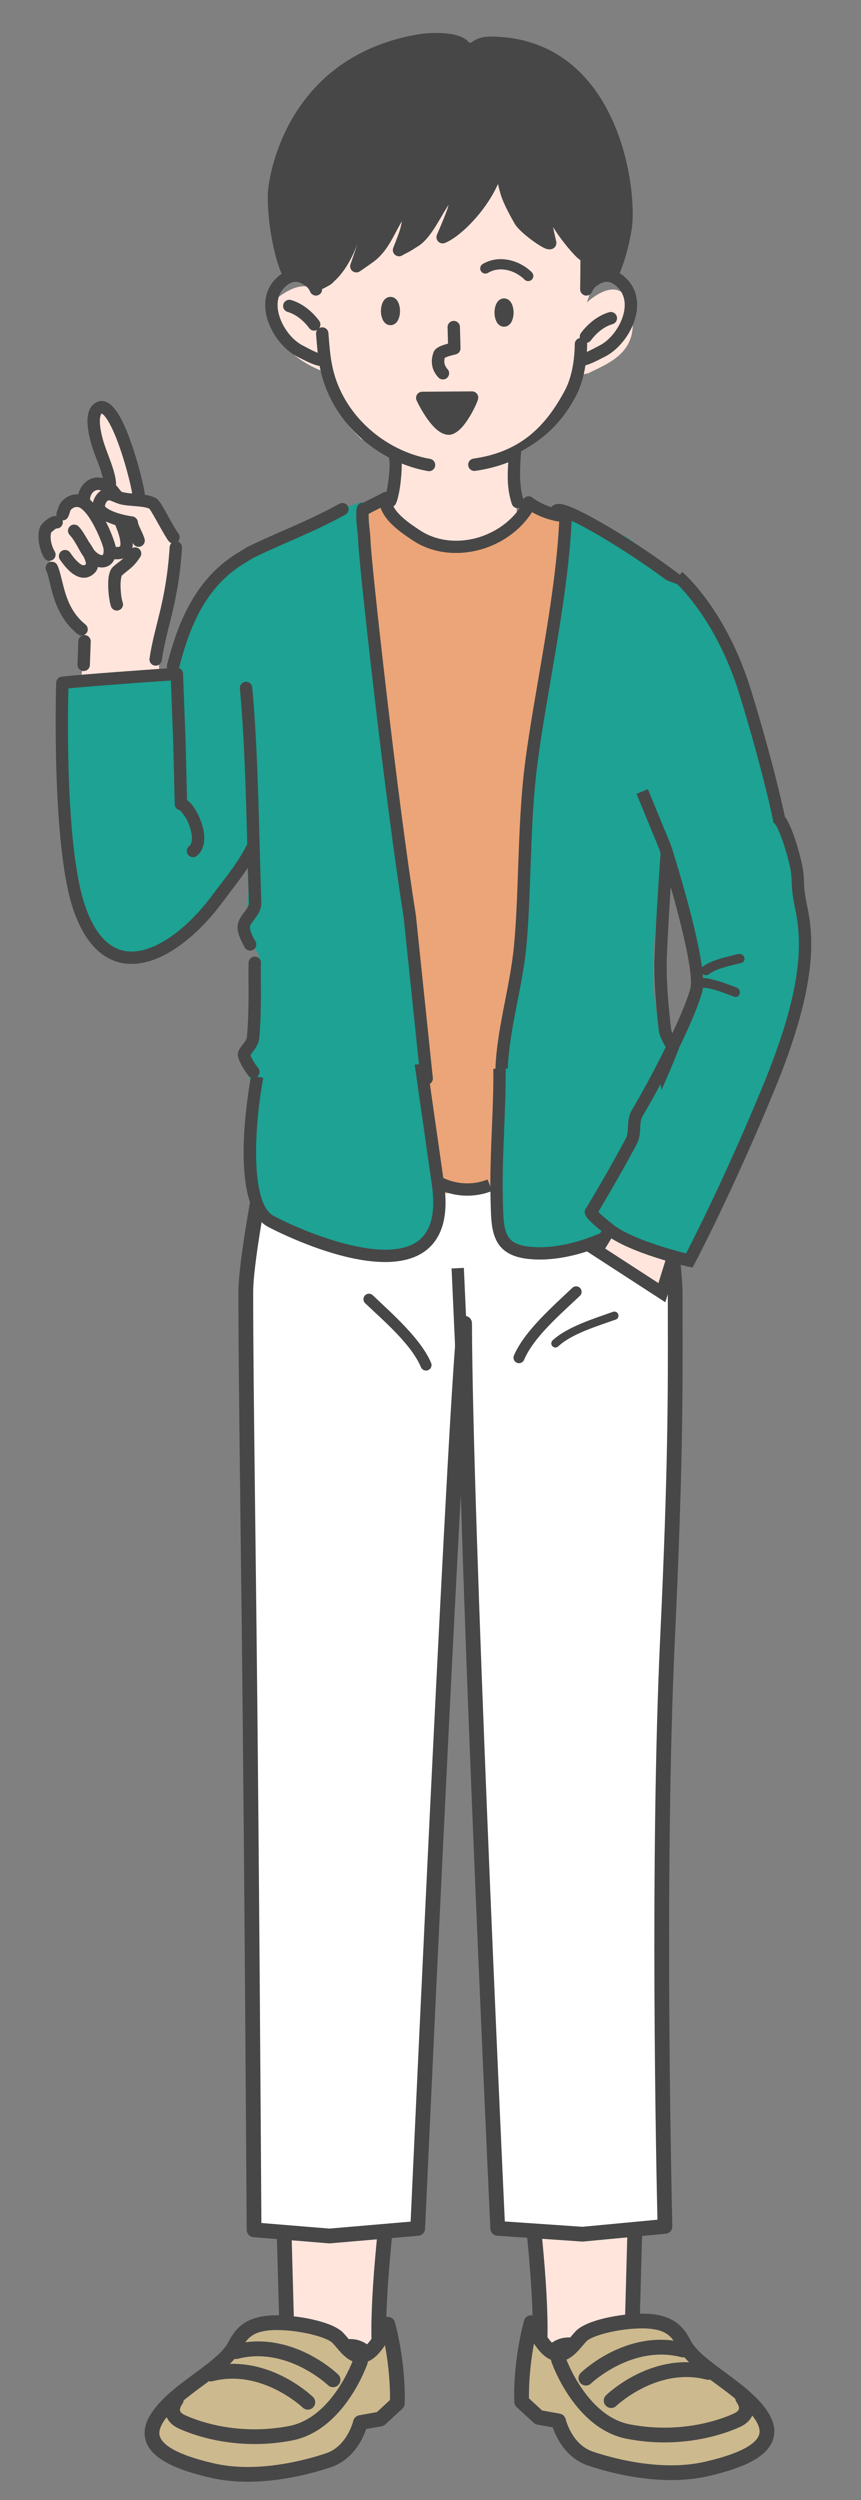 <?xml version="1.0" encoding="utf-8"?>
<!-- Generator: Adobe Illustrator 16.0.0, SVG Export Plug-In . SVG Version: 6.00 Build 0)  -->
<!DOCTYPE svg PUBLIC "-//W3C//DTD SVG 1.1//EN" "http://www.w3.org/Graphics/SVG/1.1/DTD/svg11.dtd">
<svg version="1.1" id="圖層_1" xmlns="http://www.w3.org/2000/svg" xmlns:xlink="http://www.w3.org/1999/xlink" x="0px" y="0px"
	 width="175px" height="508px" viewBox="0 -98 175 508" enable-background="new 0 -98 175 508" xml:space="preserve">
<rect x="0" y="-98" width="175" height="508" fill="#808080" stroke="none"/>
<g>
	<path fill-rule="evenodd" clip-rule="evenodd" fill="#FFE5DC" d="M107.367,345.226c0,0,3.465,26.097,2.105,36.019l-0.444,6.174
		c0,0,2.292-16.836,14.382-4.359c0,0,11.252,13.25,17.725,13.339l8.375-0.638l-14.291-16.289l-6.779-2.594l0.903-33.229
		L107.367,345.226L107.367,345.226z"/>
	<path fill="#474747" d="M141.182,397.898l-0.067-0.001c-6.953-0.096-17.65-12.459-18.848-13.868
		c-3.256-3.354-5.426-4.074-6.662-4.074c-3.936,0-5.079,7.589-5.09,7.665l-2.982-0.31l0.444-6.174
		c1.326-9.704-2.062-35.455-2.097-35.714l-0.209-1.579l25.217-1.81l-0.92,33.821l6.134,2.347l16.516,18.825L141.182,397.898z
		 M115.604,376.955c2.678,0,5.584,1.655,8.883,5.06c3.062,3.598,11.846,12.738,16.606,12.882l5.309-0.404l-12.066-13.753
		l-7.425-2.841l0.887-32.636l-18.741,1.346c0.667,5.34,2.684,22.627,2.141,32.244C112.315,377.729,113.757,376.955,115.604,376.955z
		"/>
</g>
<g>
	<g>
		<path fill="#CCB98E" d="M139.047,378.29c-1.229-2.353-2.697-4.33-7.295-4.632c-4.414-0.289-11.754,1.113-13.629,3.039
			c-2.111,2.171-5.199,8.199-10.174-2.75c-2.303,8.829-1.919,16.064-1.919,16.064l3.454,3.185l4.032,0.724
			c0,0,1.343,5.934,6.526,7.67c4.266,1.43,14.396,4.197,23.572,2.092c9.178-2.107,14.925-5.304,11.033-11.006
			C150.756,386.973,141.542,383.065,139.047,378.29z"/>
		<path fill="#474747" d="M136.423,405.945c-0.001,0-0.001,0-0.002,0c-7.053-0.001-13.587-1.838-16.854-2.934
			c-4.606-1.543-6.557-5.827-7.224-7.778l-3.123-0.561c-0.281-0.051-0.542-0.181-0.752-0.374l-3.454-3.185
			c-0.288-0.265-0.461-0.632-0.481-1.023c-0.016-0.305-0.369-7.57,1.966-16.522c0.16-0.614,0.69-1.062,1.323-1.115
			c0.623-0.06,1.23,0.295,1.493,0.874c2.314,5.092,3.809,5.487,4.212,5.487c0.814,0,1.86-1.24,2.624-2.146
			c0.315-0.375,0.615-0.728,0.897-1.018c2.243-2.304,9.267-3.531,13.475-3.531c0.463,0,0.908,0.014,1.327,0.041
			c5.436,0.357,7.252,2.992,8.527,5.435c1.098,2.102,3.926,4.186,6.919,6.393c3.205,2.362,6.519,4.805,8.592,7.842
			c1.493,2.188,1.873,4.26,1.13,6.158c-1.219,3.114-5.371,5.389-13.066,7.155C141.634,405.675,139.101,405.945,136.423,405.945z
			 M110.18,391.797l3.602,0.646c0.594,0.106,1.065,0.558,1.198,1.146c0.011,0.047,1.243,5.14,5.54,6.579
			c3.095,1.037,9.274,2.776,15.901,2.777h0.001c2.454,0,4.761-0.244,6.857-0.726c8.047-1.848,10.394-3.916,10.945-5.325
			c0.134-0.343,0.542-1.385-0.815-3.373c-1.785-2.616-4.89-4.904-7.893-7.118c-3.281-2.418-6.38-4.702-7.799-7.419
			c-1.087-2.08-2.158-3.573-6.064-3.829c-0.357-0.023-0.736-0.035-1.131-0.035c-4.724,0-10.175,1.442-11.324,2.624
			c-0.238,0.243-0.488,0.543-0.755,0.859c-1.143,1.354-2.709,3.211-4.917,3.211c-1.77,0-3.395-1.161-4.993-3.606
			c-0.999,5.327-1.044,9.609-1.021,11.13L110.18,391.797z"/>
	</g>
	<path fill="#474747" d="M135.03,398.288c-2.355,0-4.902-0.208-7.593-0.726c-10.519-2.021-15.146-15.044-15.338-15.598
		c-0.271-0.782,0.143-1.636,0.925-1.907c0.783-0.273,1.637,0.142,1.909,0.923c0.041,0.12,4.262,11.943,13.07,13.637
		c10.729,2.059,18.912-1.166,21.165-2.204c0.41-0.188,0.918-0.497,1.013-0.894c0.117-0.494-0.321-1.19-0.406-1.298
		c-0.516-0.648-0.408-1.592,0.24-2.107c0.647-0.516,1.593-0.409,2.107,0.24c0.149,0.188,1.445,1.89,0.977,3.859
		c-0.206,0.866-0.837,2.076-2.675,2.924C148.535,396.008,142.831,398.288,135.03,398.288z"/>
	<path fill="#474747" d="M119.083,386.735c-0.394,0-0.786-0.153-1.08-0.459c-0.574-0.596-0.559-1.543,0.036-2.118
		c0.386-0.372,9.569-9.088,21.136-6.105c0.802,0.207,1.284,1.024,1.077,1.827c-0.206,0.802-1.021,1.29-1.827,1.077
		c-9.913-2.559-18.219,5.28-18.302,5.359C119.832,386.596,119.457,386.735,119.083,386.735z"/>
	<path fill="#474747" d="M124.214,391.294c-0.394,0-0.786-0.153-1.08-0.459c-0.574-0.596-0.559-1.543,0.036-2.118
		c0.386-0.373,9.562-9.094,21.135-6.104c0.802,0.207,1.284,1.024,1.077,1.827c-0.206,0.801-1.022,1.289-1.827,1.077
		c-9.915-2.559-18.218,5.278-18.301,5.358C124.963,391.154,124.588,391.294,124.214,391.294z"/>
</g>
<g>
	<path fill-rule="evenodd" clip-rule="evenodd" fill="#FFE5DC" d="M79.411,345.561c0,0-3.466,26.096-2.105,36.018l0.444,6.174
		c0,0-2.292-16.836-14.382-4.358c0,0-11.251,13.249-17.724,13.339l-8.375-0.639l14.291-16.288l6.779-2.595l-0.904-33.229
		L79.411,345.561L79.411,345.561z"/>
	<path fill="#474747" d="M45.596,398.233l-11.435-0.872l16.516-18.824l6.134-2.348l-0.92-33.822l25.217,1.812l-0.21,1.579
		c-0.034,0.259-3.423,26.009-2.106,35.616l0.454,6.271l-2.982,0.312c-0.011-0.076-1.173-7.667-5.09-7.667
		c-1.236,0-3.407,0.72-6.729,4.148c-1.13,1.336-11.827,13.698-18.78,13.795L45.596,398.233z M40.375,394.826l5.308,0.405
		c4.766-0.145,13.546-9.283,16.54-12.809c3.366-3.479,6.271-5.134,8.95-5.134c1.846,0,3.286,0.772,4.404,1.894
		c-0.551-9.536,1.476-26.888,2.145-32.239l-18.742-1.346l0.888,32.635l-7.425,2.842L40.375,394.826z"/>
</g>
<g>
	<g>
		<path fill="#FFFFFF" d="M53.925,137.866h80.301c0,0,3.002,20.995,3.002,26.991c0,15.588,0.283,31.135-1.543,69.859
			c-2.332,49.503-0.529,119.678-0.529,119.678l-16.755,1.584l-17.235-1.182c0,0-6.6-140.639-6.74-183.92
			c-1.678,11.438-9.529,183.93-9.529,183.93l-17.943,1.537l-15.317-1.255c0,0-0.438-73.89-1.01-123.126
			c-0.453-38.954-0.667-53.791-0.667-67.424C49.959,157.599,53.925,137.866,53.925,137.866z"/>
		<path fill="#474747" d="M66.954,357.844c-0.041,0-0.082-0.002-0.123-0.005l-15.317-1.255c-0.775-0.063-1.373-0.709-1.377-1.486
			c-0.004-0.738-0.444-74.448-1.01-123.117l-0.233-19.813c-0.298-25.121-0.434-36.587-0.434-47.629
			c0-7.009,3.832-26.157,3.995-26.968c0.141-0.701,0.756-1.205,1.471-1.205h80.301c0.746,0,1.379,0.549,1.485,1.288
			c0.123,0.862,3.017,21.17,3.017,27.204c0,1.808,0.004,3.615,0.008,5.458c0.029,14.157,0.063,30.204-1.553,64.472
			c-2.303,48.881-0.546,118.867-0.528,119.569c0.021,0.788-0.573,1.457-1.357,1.531l-16.755,1.584
			c-0.082,0.009-0.162,0.011-0.244,0.003l-17.235-1.182c-0.76-0.052-1.36-0.665-1.396-1.426c-0.054-1.129-4.272-91.346-6.01-149.072
			c-2.89,53.162-7.205,147.799-7.263,149.08c-0.034,0.752-0.621,1.362-1.371,1.426l-17.943,1.537
			C67.039,357.842,66.996,357.844,66.954,357.844z M53.128,353.706l13.823,1.133l16.508-1.414
			c0.784-17.169,7.873-171.784,9.483-182.766c0.114-0.776,0.797-1.346,1.591-1.278c0.783,0.056,1.391,0.706,1.394,1.491
			c0.132,40.504,6.003,168.019,6.677,182.52l15.779,1.082l15.241-1.44c-0.235-10.159-1.563-73.235,0.564-118.387
			c1.612-34.194,1.578-50.202,1.549-64.325c-0.004-1.845-0.008-3.654-0.008-5.464c0-4.974-2.159-20.845-2.806-25.491H55.159
			c-0.851,4.372-3.699,19.435-3.699,25.173c0,11.024,0.136,22.484,0.433,47.594l0.233,19.813
			C52.649,276.948,53.064,343.352,53.128,353.706z"/>
	</g>
	<path fill="#EBA578" d="M80.026,142.665c0,0,0,0.75,1.875,1.313s5.625,0.938,13.125,0.188c15-1.5,19,0,19,0l6-45l-53,2"/>
	<g>
		<path fill-rule="evenodd" clip-rule="evenodd" fill="#FFE5DC" d="M66.095-22.372c0,0-13.187-4.242-10.127-14.73
			c0,0,4.177-3.822,7.354-2.421l8.898-18.488l32.57-14.823l12.906,15.415l3.232,16.027l-1.65,4.861c0,0,7.274-6.928,9.042,1.644
			s-4.683,10.654-8.745,12.735l-1.989,0.43c0,0-4.189,12.354-12.668,14.413l0.1,13.374l2.871,1.022c0,0-2.344,7.033-10.811,8.427
			c-8.467,1.393-15.579-2.192-17.967-8.529l1.48-11.998l-7.212-3.81C69.139-12.876,67.011-16.857,66.095-22.372L66.095-22.372z"/>
		<polygon fill-rule="evenodd" clip-rule="evenodd" fill="#FFE5DC" points="16.35,40.586 32.511,40.19 31.964,32.098 36.037,12.809 
			33.062,5.524 29.076,3.528 26.941,-6.559 22.256,-13.812 20.114,-15.694 18.592,-10.585 20.771,-5.081 22.381,0.37 19.258,-0.233 
			17.56,2.528 15.006,4.354 13.254,6.021 10.997,8.653 9.028,10.994 10.262,16.445 12.713,23.714 15.408,29.444 17.543,32.476 
			16.35,40.586 		"/>
		<path fill-rule="evenodd" clip-rule="evenodd" fill="#EBA578" d="M74.059,5.159l4.86-1.831c0,0,2.789,10.631,15.588,9.063
			c0,0,10.826-3.718,12.635-8.045l6.589,3.16l0.895,6.74l-9.18,107.126l-21.089,0.014l-2.123-44.599l-4.208-33.683l-2.993-20.418
			L74.059,5.159L74.059,5.159z"/>
		<path fill-rule="evenodd" clip-rule="evenodd" fill="#1DA293" d="M138.526,24.165c0.35-1.049,0.703-2.466,1.224-3.948
			l-12.11-8.905l-11.95-6.21l-8.316,51.683l-1.906,33.425l-3.175,30.109c0,0,33.936-0.267,33.964-0.267
			c0.905-0.007-2.559-11.172-2.58-11.27c-2.804-12.786,1.642-28.381,1.899-41.403C135.841,53.938,134.226,37.068,138.526,24.165z"/>
		<path fill-rule="evenodd" clip-rule="evenodd" fill="#1DA293" d="M82.402,86.676l-5.646-50.998l-1.174-11.187L73.326,4.021
			L61.55,8.321l-17.541,9.354c0,0-5.092,5.586-6.936,13.628l-2.06,7.048l-22.234,2.48c-3.127,1.077,3.097,51.014,7.742,53.432
			c5.101,2.654,9.588,2.782,15.173-0.541c7.628-4.538,10.527-12.024,14.144-17.594c0,0,2.032,10.466-1.206,14.183l3.991,5.651
			l-1.582,18.245l-2.023,2.569l1.849,4.891l36.42-0.074L82.402,86.676L82.402,86.676z"/>
		<path fill-rule="evenodd" clip-rule="evenodd" fill="#1D3B54" d="M79.364-36.417c0.376,0,0.681,0.725,0.681,1.616
			c0,0.893-0.305,1.618-0.681,1.618s-0.682-0.726-0.682-1.618C78.683-35.692,78.988-36.417,79.364-36.417L79.364-36.417z"/>
		<path fill-rule="evenodd" clip-rule="evenodd" fill="#1D3B54" d="M102.449-36.105c0.376,0,0.682,0.725,0.682,1.617
			c0,0.892-0.306,1.616-0.682,1.616c-0.377,0-0.682-0.725-0.682-1.616C101.768-35.381,102.072-36.105,102.449-36.105L102.449-36.105
			z"/>
		<path fill="#474747" d="M68.989,4.362c-7.051,3.859-11.901,5.454-18.794,8.824l-0.111,0.062c0,0-0.2,0.125-2.021,1.253
			c-9.12,5.651-12.272,15.584-14.106,22.547c-0.069,0.261-0.051,0.521,0.036,0.757c-4.786,0.331-17.423,1.223-21.46,1.687
			c-0.621,0.07-1.095,0.584-1.114,1.208c0,0-1.051,33.049,3.519,46.239c1.999,5.771,4.843,8.874,7.963,10.173
			c2.99,1.247,6.302,0.875,9.586-0.606c4.583-2.069,9.128-6.335,12.521-10.904c1.804-2.426,3.722-4.778,5.37-7.284
			c0.069,2.485,0.137,4.885,0.215,7.156c0.016,0.477-0.219,0.859-0.472,1.232c-0.262,0.385-0.563,0.751-0.832,1.125
			c-0.64,0.886-1.084,1.818-0.997,2.911c0.124,1.562,1.475,3.815,1.475,3.815c0.364,0.59,1.141,0.774,1.73,0.409
			c0.592-0.364,0.775-1.141,0.412-1.729c0,0-1.02-1.584-1.107-2.695c-0.033-0.41,0.187-0.741,0.413-1.075
			c0.257-0.377,0.559-0.741,0.832-1.123c0.628-0.874,1.1-1.821,1.06-2.956c-0.449-13.162-0.609-30.682-1.844-43.711
			c-0.063-0.691-0.68-1.199-1.371-1.134c-0.69,0.065-1.198,0.68-1.134,1.371c0.886,9.338,1.214,20.991,1.496,31.68
			c-0.065,0.076-0.124,0.162-0.171,0.257c-1.866,3.702-4.604,6.896-7.094,10.25c-3.137,4.223-7.303,8.199-11.539,10.111
			c-2.598,1.174-5.215,1.564-7.582,0.577c-2.625-1.093-4.869-3.818-6.551-8.673c-3.99-11.518-3.557-38.481-3.413-44.238
			c5.062-0.504,16.901-1.331,20.83-1.601l0.455,12.021l0.327,13.125c0.008,0.335,0.149,0.653,0.392,0.883
			c0.188,0.176,0.419,0.289,0.668,0.329c0.153,0.171,0.983,1.113,1.411,1.968c0.502,1.002,0.912,2.192,1,3.293
			c0.064,0.814-0.011,1.588-0.566,2.053c-0.532,0.447-0.604,1.24-0.158,1.773s1.242,0.604,1.773,0.158
			c0.951-0.799,1.419-1.958,1.478-3.293c0.071-1.633-0.497-3.555-1.278-5.113c-0.635-1.268-1.416-2.291-2.058-2.796
			c-0.056-0.042-0.111-0.084-0.166-0.121c0,0.001-0.306-12.33-0.306-12.33c-0.001-0.004-0.001-0.011-0.001-0.017l-0.505-13.324
			c-0.012-0.341-0.163-0.658-0.416-0.886c-0.122-0.11-0.262-0.194-0.411-0.249c0.005-0.021,0.011-0.041,0.017-0.062
			c1.707-6.476,4.518-15.792,13-21.05l1.97-1.219c6.898-3.37,11.766-4.98,18.839-8.852c0.609-0.334,0.832-1.1,0.5-1.708
			C70.363,4.252,69.599,4.028,68.989,4.362z"/>
		<path fill="#474747" d="M51.843,96.383c-0.694-0.029-1.28,0.508-1.312,1.203c-0.124,2.882,0.209,8.41-0.328,15.031
			c-0.042,0.509-0.328,0.922-0.598,1.286c-0.271,0.371-0.555,0.7-0.758,0.993c-0.48,0.688-0.605,1.334-0.459,1.869
			c0.33,1.205,1.308,2.813,2.116,3.827c0.435,0.54,1.226,0.628,1.768,0.195c0.544-0.434,0.632-1.227,0.197-1.769
			c-0.562-0.704-1.254-1.767-1.569-2.648c0.116-0.158,0.323-0.439,0.484-0.646c0.61-0.78,1.231-1.743,1.327-2.902
			c0.538-6.664,0.209-12.227,0.333-15.128C53.076,97.001,52.538,96.412,51.843,96.383z"/>
		<path fill="#474747" d="M120.104-28.836c1.115-1.504,2.67-2.806,4.399-3.301c0.667-0.191,1.053-0.889,0.861-1.558
			c-0.191-0.666-0.889-1.053-1.556-0.861c-2.233,0.642-4.283,2.275-5.727,4.221c-0.413,0.557-0.297,1.346,0.261,1.76
			C118.902-28.161,119.689-28.279,120.104-28.836z"/>
		<path fill="#474747" d="M10.698,15.769c0.594-0.363,0.779-1.138,0.417-1.73c-0.615-1.009-1.074-2.791-0.686-3.889l0.969-0.768
			c0.494,0.045,0.99-0.205,1.232-0.672c0.16-0.31,0.179-0.655,0.082-0.963c0.48,0.002,0.941-0.271,1.154-0.736
			c0.114-0.255,0.215-0.558,0.317-0.864c0.07-0.21,0.111-0.438,0.244-0.576c0.609-0.629,1.4-0.738,2.036-0.268
			c1.248,0.924,2.336,2.82,3.16,4.547s1.378,3.298,1.414,3.644c0.042,0.378,0.034,0.695-0.028,0.955
			c-0.034,0.146-0.063,0.27-0.159,0.321c-0.162,0.088-0.366,0.002-0.582-0.093c-0.419-0.182-0.84-0.534-1.212-1.014
			c-0.437-0.801-0.869-1.387-0.869-1.387c-0.028-0.038-0.058-0.073-0.089-0.107c-0.663-1.136-1.352-2.417-2.126-3.199
			c-0.486-0.497-1.283-0.503-1.779-0.014c-0.494,0.484-0.499,1.282-0.013,1.777c1.048,1.064,1.895,3.129,2.771,4.32
			c0.009,0.009,0.017,0.022,0.025,0.031c0.123,0.242,0.238,0.499,0.33,0.761c0.075,0.213,0.134,0.428,0.148,0.631
			c0.004,0.055-0.005,0.147-0.008,0.181c-0.531,0.474-1.077,0.001-1.55-0.412c-0.884-0.773-1.542-1.835-1.675-2.008
			c-0.427-0.548-1.216-0.649-1.767-0.226c-0.549,0.424-0.65,1.215-0.226,1.765c0.195,0.255,1.357,2.032,2.766,2.937
			c1.324,0.854,2.816,1.058,4.199-0.244c0.369-0.347,0.602-0.778,0.709-1.264c0.789,0.195,1.528,0.106,2.133-0.218
			c0.488-0.261,0.932-0.698,1.219-1.351c0.342,0.014,0.739,0.025,1.123-0.027c0.237-0.031,0.469-0.083,0.692-0.16
			c-0.762,0.736-1.437,1.089-2.191,1.825c-0.39,0.381-0.739,1.227-0.843,2.332c-0.174,1.874,0.153,4.623,0.535,5.644
			c0.244,0.649,0.967,0.979,1.619,0.737c0.651-0.243,0.981-0.97,0.738-1.62c-0.263-0.701-0.455-2.425-0.424-3.851
			c0.015-0.576,0.173-1.369,0.202-1.508c1.26-1.207,2.294-1.525,3.804-3.839c0.379-0.582,0.215-1.36-0.366-1.739
			c-0.388-0.252-0.861-0.265-1.248-0.074c0.039-0.182,0.067-0.379,0.081-0.594c0.011-0.155,0.014-0.32,0.007-0.5
			c0.209,0.615,0.859,0.976,1.5,0.813c0.673-0.17,1.081-0.854,0.91-1.527c-0.145-0.568-0.493-1.306-0.833-2.038
			c-0.24-0.517-0.49-1.025-0.533-1.432c-0.039-0.384-0.248-0.71-0.545-0.912c-0.17-0.127-0.374-0.213-0.6-0.24
			c-1.51-0.187-4.364-0.877-5.503-1.968c-0.048-0.045-0.039-0.116-0.037-0.181c0.003-0.133,0.039-0.271,0.093-0.404
			c0.128-0.314,0.348-0.637,0.656-0.705c0.215-0.045,0.48,0.108,0.759,0.214c0.58,0.217,1.15,0.478,1.558,0.577
			c1.023,0.254,2.24,0.316,3.437,0.422c0.893,0.079,1.779,0.174,2.513,0.484c0.84,1.13,2.93,5.29,3.905,6.568
			c0.152,0.201,0.355,0.343,0.576,0.424c-0.204,0.206-0.337,0.486-0.358,0.799c-0.729,11.272-3.102,15.853-4.09,22.667
			c-0.1,0.688,0.378,1.326,1.065,1.427c0.688,0.097,1.327-0.379,1.426-1.066c0.994-6.874,3.375-11.495,4.11-22.864
			c0.037-0.573-0.316-1.081-0.831-1.267c0.433-0.438,0.487-1.141,0.104-1.646c-0.872-1.143-2.64-4.62-3.584-6.095
			c-0.427-0.669-0.85-1.033-1.039-1.126c-0.651-0.319-1.402-0.516-2.195-0.645c-0.074-0.6-0.236-1.523-0.495-2.646
			c-0.832-3.607-2.568-9.534-4.468-13.017c-0.827-1.52-1.741-2.596-2.58-3.051c-0.913-0.49-1.813-0.475-2.681,0.142
			c-0.787,0.558-1.264,1.516-1.401,2.722c-0.235,2.044,0.507,4.911,1.013,6.435c0.603,1.831,1.636,4.009,2.066,6.023
			c-1.696-0.403-2.975,0.214-3.846,1.143c-0.604,0.642-0.989,1.453-1.172,2.176c-1.135-0.092-2.293,0.346-3.267,1.351
			c-0.271,0.279-0.487,0.651-0.653,1.063c-0.146,0.365-0.248,0.771-0.39,1.085c-0.133,0.289-0.145,0.603-0.061,0.884
			c-0.364-0.032-0.793,0.036-1.238,0.255C9.704,7.39,9.037,7.927,8.636,8.368c-0.26,0.285-0.428,0.558-0.501,0.74
			C7.438,10.81,7.979,13.73,8.97,15.352C9.331,15.942,10.106,16.13,10.698,15.769z M23.435,8.696
			c0.012,0.033,0.021,0.064,0.037,0.096c0.646,1.556,0.951,2.667,0.998,3.466c0.022,0.375,0.033,0.624-0.11,0.76
			c-0.182,0.168-0.46,0.122-0.695,0.12c-0.044-0.001-0.091-0.001-0.136-0.003c-0.104-0.563-0.69-2.394-1.632-4.369
			c-0.13-0.272-0.266-0.546-0.408-0.818C22.098,8.23,22.766,8.482,23.435,8.696z M20.295-12.337
			c-0.006-0.44,0.025-0.855,0.134-1.204c0.055-0.176,0.114-0.334,0.244-0.43c0.042,0.021,0.116,0.062,0.163,0.095
			c0.088,0.066,0.175,0.146,0.264,0.239c0.398,0.408,0.79,1.006,1.18,1.722c1.804,3.31,3.434,8.947,4.225,12.376
			c0.15,0.654,0.273,1.326,0.359,1.818c-0.653-0.056-1.283-0.123-1.848-0.262c-0.103-0.026-0.216-0.063-0.337-0.109
			c-0.005-0.004-0.009-0.009-0.011-0.012c-0.443-0.497-0.734-0.95-1.115-1.359C23.588,0.404,23.6,0.264,23.59,0.12
			c-0.195-2.494-1.583-5.417-2.365-7.782C20.86-8.771,20.314-10.711,20.295-12.337z M18.545,2.505
			c0.313-0.586,0.922-1.139,1.856-0.888c0.048,0.014,0.096,0.027,0.142,0.042c-0.801,0.538-1.422,1.447-1.631,2.394
			c-0.006,0.022-0.009,0.045-0.015,0.068c-0.158-0.167-0.319-0.324-0.483-0.47c-0.03-0.11-0.074-0.214-0.133-0.311
			C18.309,3.188,18.397,2.778,18.545,2.505z"/>
		<path fill="#474747" d="M15.794,30.858c0.282,0.228,0.637,0.313,0.971,0.262c-0.474,0.167-0.821,0.61-0.841,1.143l-0.172,4.784
			c-0.025,0.693,0.517,1.277,1.212,1.303c0.694,0.023,1.276-0.517,1.304-1.212l0.172-4.784c0.025-0.695-0.518-1.277-1.212-1.303
			c-0.079-0.003-0.156,0.002-0.231,0.012c0.216-0.074,0.412-0.208,0.563-0.399c0.435-0.542,0.348-1.334-0.194-1.769
			c-2.711-2.171-3.748-5.054-4.402-7.49c-0.498-1.862-0.804-3.5-1.303-4.544c-0.298-0.626-1.05-0.893-1.679-0.593
			c-0.626,0.299-0.892,1.049-0.593,1.677c0.451,0.943,0.694,2.429,1.145,4.111C11.305,24.932,12.594,28.297,15.794,30.858z"/>
		<path fill="#474747" d="M139.899,23.346c0.46-0.667,1.131-1.216,2.033-1.57c-3.299-2.791-7.762-6.027-12.196-8.946
			c-6.319-4.16-12.555-7.637-15.161-8.296c-0.758-0.192-1.334-0.167-1.694-0.049c-0.36,0.117-0.621,0.319-0.809,0.571
			c-1.395-0.438-2.794-1.121-3.871-1.949c-0.551-0.422-1.34-0.317-1.764,0.232c-0.025,0.035-0.049,0.068-0.071,0.105
			c-0.958-3.146-0.654-6.78-0.454-9.739c4.946-2.719,8.295-5.936,11.088-11.122c1.006-1.863,1.64-4.088,1.991-6.342
			c1.315-0.351,2.905-1.244,3.879-1.724c3.019-1.479,5.798-5.148,6.467-8.848c0.476-2.63-0.081-5.261-2.177-7.223
			c-0.397-0.372-0.802-0.681-1.21-0.929c1.172-2.843,1.854-5.585,2.408-8.722c0.652-3.679,0.151-13.091-3.61-21.765
			c-3.811-8.785-10.916-16.793-23.329-17.547c-2.382-0.144-3.977-0.098-5.68,1.186l-0.347,0.026
			c-0.485-0.629-1.272-1.127-2.285-1.446c-2.378-0.748-6.104-0.596-7.711-0.336C61.515-87.22,55.654-67.789,54.577-60.162
			c-0.61,4.319,0.72,13.464,2.677,17.806c-0.344,0.223-0.682,0.492-1.017,0.804c-2.095,1.962-2.649,4.593-2.175,7.223
			c0.669,3.699,3.449,7.368,6.468,8.848c1.115,0.548,3.04,1.644,4.437,1.84c0.053,0.278,0.109,0.56,0.171,0.846
			c1.67,7.669,7.048,14.127,13.888,17.76c0.009,0.069,0.023,0.141,0.047,0.211c0.266,0.842,0.038,3.319-0.249,5.338
			c-0.069,0.477-0.172,0.996-0.271,1.444c-0.252-0.027-0.516,0.023-0.754,0.156c-1.277,0.729-2.631,1.309-3.92,2.023
			c-0.064-0.003-0.123-0.001-0.175,0.003c-0.331,0.018-0.832,0.148-1.106,0.779c-0.045,0.1-0.101,0.271-0.129,0.493
			c-0.044,0.318-0.054,0.896-0.056,0.953c-0.054,1.912,0.33,3.767,0.389,5.662c0.13,4.283,5.404,52.278,9.22,76.184l3.45,33.075
			c0.071,0.691,0.69,1.192,1.382,1.122c0.689-0.072,1.192-0.692,1.12-1.383l-3.452-33.109c-0.002-0.022-0.005-0.045-0.011-0.068
			c-3.8-23.793-9.065-71.63-9.194-75.896c-0.055-1.848-0.438-3.654-0.389-5.516V6.432c0.79-0.453,1.607-0.844,2.42-1.245
			c0.335,0.919,0.879,1.779,1.558,2.57c1.435,1.678,3.481,3.05,5.03,4.077c7.439,4.941,18.857,2.425,24.143-5.674
			c0.02-0.029,0.037-0.061,0.054-0.092c1.59,0.906,3.46,1.578,5.15,1.868c0.128,0.021,0.254,0.023,0.375,0.008
			c-0.812,16.911-5.75,37.576-7.254,51.798c-1.205,11.402-0.967,24.199-1.924,34.34c-0.839,8.923-3.815,17.824-3.815,26.613
			c0,0.695,0.563,1.259,1.257,1.259s1.259-0.563,1.259-1.259c0-8.712,2.975-17.533,3.805-26.379
			c0.957-10.132,0.717-22.918,1.922-34.308c1.515-14.327,6.492-35.171,7.275-52.175c0.022,0.009,0.047,0.02,0.07,0.031
			c5.663,2.63,16.491,9.613,23.214,15.12C139.615,23.107,139.754,23.225,139.899,23.346z M85.327,9.739
			c-1.164-0.775-2.653-1.752-3.865-2.933c-0.599-0.582-1.138-1.211-1.498-1.896c0.143-0.096,0.285-0.229,0.414-0.414
			c0.282-0.409,0.685-1.875,0.935-3.629c0.223-1.552,0.356-3.331,0.341-4.682c1.719,0.695,3.502,1.216,5.325,1.54
			c0.683,0.122,1.336-0.333,1.458-1.019c0.122-0.684-0.335-1.336-1.019-1.459c-9.406-1.676-17.756-9.091-19.822-18.583
			c-0.532-2.442-0.64-4.517-0.847-6.998c-0.058-0.693-0.667-1.209-1.357-1.15c-0.182,0.015-0.352,0.067-0.501,0.148
			c0.309-0.432,0.319-1.03-0.014-1.479c-1.445-1.945-3.491-3.579-5.726-4.221c-0.667-0.191-1.366,0.195-1.558,0.861
			c-0.191,0.669,0.194,1.366,0.862,1.558c1.727,0.495,3.284,1.797,4.399,3.301c0.38,0.511,1.074,0.651,1.617,0.353
			c-0.168,0.234-0.256,0.526-0.231,0.836c0.112,1.35,0.2,2.581,0.334,3.813c-0.153-0.057-0.313-0.121-0.473-0.189
			c-0.904-0.388-1.829-0.928-2.465-1.239c-1.998-0.98-3.835-3.189-4.706-5.593c-0.81-2.237-0.787-4.685,1.026-6.379
			c0.624-0.587,1.251-0.948,1.915-1.011c0.642-0.062,1.296,0.17,1.975,0.635c0.402,0.273,0.813,0.514,1.225,1.419
			c0.29,0.63,1.037,0.909,1.668,0.62c0.479-0.218,0.755-0.701,0.734-1.198c0.001-0.007,0.001-0.015,0.002-0.021
			c0.405-0.165,0.795-0.368,1.175-0.606c0.427-0.166,0.907-0.553,1.419-1.096c1.652-1.535,3.004-3.729,4.05-6.135
			c0.198-0.456,0.386-0.92,0.563-1.385c-0.677,2.04-1.438,4.17-1.438,4.17c-0.184,0.511-0.017,1.084,0.415,1.418
			c0.434,0.334,1.028,0.352,1.479,0.043c0,0,2.448-1.672,3.033-2.135c2.678-2.112,3.84-5.19,5.517-8.072
			c-0.095,0.583-0.228,1.192-0.415,1.822c-0.294,0.988-1.339,3.601-1.339,3.601c-0.197,0.496-0.063,1.063,0.34,1.414
			c0.4,0.351,0.981,0.411,1.445,0.149c0,0,0.685-0.386,1.036-0.559c0.762-0.371,1.461-0.865,2.186-1.303
			c1.004-0.607,1.97-1.68,2.844-2.93c1.156-1.649,2.176-3.612,3.022-4.915c0.125-0.191,0.249-0.396,0.367-0.604
			c-0.036,0.146-0.073,0.29-0.108,0.432c-0.313,1.187-2.254,5.662-2.254,5.662c-0.201,0.468-0.101,1.01,0.253,1.375
			c0.354,0.365,0.893,0.48,1.365,0.294c2.756-1.089,7.273-5.354,9.988-10.362c0.288-0.535,0.559-1.079,0.803-1.628
			c0.153,0.719,0.352,1.487,0.619,2.341c0.566,1.82,1.973,4.319,2.748,5.698c0.939,1.669,4.819,4.495,6.271,5.082
			c0.804,0.326,1.395,0.115,1.631-0.046c0.392-0.265,0.674-0.673,0.572-1.337c-0.004-0.031-0.011-0.062-0.018-0.094
			c0,0-0.409-1.714-0.635-2.907c1.222,2.057,3.509,4.912,4.84,6.174c0.259,0.248,0.503,0.442,0.722,0.587
			c-0.002,1.432-0.012,4.044-0.056,5.688c-0.004,0.063,0.002,0.125,0.007,0.186c-0.021,0.497,0.256,0.98,0.734,1.198
			c0.632,0.289,1.381,0.01,1.668-0.62c0.413-0.905,0.821-1.146,1.226-1.419c0.681-0.465,1.331-0.696,1.978-0.635
			c0.661,0.063,1.285,0.424,1.912,1.011c1.813,1.694,1.835,4.142,1.025,6.379c-0.87,2.403-2.705,4.612-4.706,5.593
			c-0.635,0.312-1.559,0.852-2.464,1.239l-0.012,0.004c0.033-0.529,0.051-1.053,0.059-1.565c0.006-0.694-0.551-1.265-1.245-1.271
			c-0.694-0.009-1.265,0.549-1.272,1.243c-0.038,3.148-0.57,6.757-2.041,9.48c-3.887,7.215-8.909,12.421-18.547,13.799
			c-0.687,0.1-1.165,0.736-1.067,1.423c0.1,0.688,0.737,1.168,1.424,1.068c2.502-0.359,4.722-0.947,6.712-1.744
			c-0.18,2.783-0.256,5.392,0.717,8.45c0.209,0.662,0.917,1.028,1.579,0.816c0.039-0.011,0.078-0.025,0.114-0.041
			C101.092,11.797,91.58,13.891,85.327,9.739z"/>
		<path fill="#474747" d="M138.9,43.898c-0.029-0.694-0.614-1.234-1.309-1.207c-0.693,0.027-1.235,0.613-1.207,1.308
			c0.141,3.457-2.612,34.088-3.355,52.252c-0.252,6.174,0.749,13.803,0.855,14.995c0.094,1.062,0.583,1.999,1.094,2.929
			c0.317,0.58,0.665,1.146,0.72,1.806c-0.054,0.116-0.282,0.585-0.478,0.887c-0.569,0.874-1.342,1.805-1.584,2.108
			c-0.433,0.544-0.344,1.336,0.201,1.769c0.541,0.433,1.335,0.344,1.768-0.199c0.311-0.391,1.414-1.733,2.037-2.812
			c0.404-0.702,0.595-1.357,0.578-1.771c-0.05-1.092-0.519-2.055-1.038-3c-0.342-0.623-0.728-1.229-0.792-1.94
			c-0.104-1.167-1.094-8.628-0.846-14.667C136.291,78.118,139.038,47.369,138.9,43.898z"/>
		<path fill="#474747" d="M96.93-17.998c-0.24-0.302-0.606-0.475-0.991-0.475l-10.128,0.069c-0.43,0.003-0.827,0.224-1.057,0.589
			c-0.229,0.361-0.255,0.816-0.072,1.206c0.974,2.066,2.552,4.584,4.057,5.876c0.896,0.771,1.816,1.134,2.619,1.084
			c0.781-0.05,1.742-0.624,2.609-1.61c1.539-1.749,2.985-4.739,3.204-5.666C97.26-17.301,97.17-17.696,96.93-17.998z"/>
		<path fill="#474747" d="M99.188-42.554c2.413-1.446,5.544-0.512,7.426,1.369c0.41,0.409,1.075,0.409,1.484,0
			c0.407-0.41,0.407-1.074-0.001-1.482c-2.525-2.523-6.75-3.625-9.985-1.688c-0.499,0.297-0.66,0.941-0.362,1.439
			C98.045-42.419,98.689-42.257,99.188-42.554z"/>
		<path fill="#474747" d="M90.883-21.233c0.509-0.473,0.537-1.269,0.064-1.778c-0.646-0.694-0.754-1.484-0.549-2.279
			c0.17-0.077,0.482-0.214,0.718-0.291c0.729-0.241,1.492-0.405,1.492-0.405c0.592-0.126,1.013-0.657,0.993-1.264l-0.115-4.32
			c-0.018-0.693-0.598-1.243-1.292-1.224c-0.693,0.02-1.241,0.598-1.223,1.292l0.088,3.317c-0.657,0.185-1.482,0.45-1.988,0.741
			c-0.551,0.312-0.855,0.724-0.968,1.052c-0.611,1.774-0.438,3.55,1.001,5.096C89.577-20.789,90.373-20.76,90.883-21.233z"/>
		<path fill="#474747" d="M102.449-37.364c-0.45,0-0.917,0.187-1.29,0.646c-0.345,0.423-0.651,1.252-0.651,2.23
			c0,0.978,0.307,1.808,0.651,2.23c0.373,0.46,0.84,0.644,1.29,0.644s0.915-0.184,1.289-0.644c0.344-0.423,0.651-1.253,0.651-2.23
			c0-0.979-0.308-1.808-0.651-2.23C103.364-37.178,102.899-37.364,102.449-37.364z"/>
		<path fill="#474747" d="M79.364-37.675c-0.449,0-0.915,0.184-1.289,0.645c-0.343,0.422-0.65,1.252-0.65,2.229
			c0,0.98,0.308,1.809,0.65,2.23c0.374,0.459,0.84,0.646,1.289,0.646c0.45,0,0.916-0.187,1.289-0.646
			c0.345-0.422,0.651-1.25,0.651-2.23c0-0.978-0.307-1.808-0.651-2.229C80.28-37.491,79.814-37.675,79.364-37.675z"/>
		<path fill-rule="evenodd" clip-rule="evenodd" fill="#474747" d="M72.595,5.9c-0.021-0.017-0.04-0.033-0.06-0.051
			c-0.119-0.105-0.222-0.237-0.295-0.389c0.12,0.251,0.271,0.407,0.427,0.508C72.642,5.946,72.619,5.925,72.595,5.9L72.595,5.9z"/>
		<path fill-rule="evenodd" clip-rule="evenodd" fill="#474747" d="M79.412,3.275L79.36,3.241c0.05,0.031,0.103,0.066,0.153,0.108
			L79.412,3.275L79.412,3.275z"/>
	</g>
	<path fill="#1DA293" d="M52.272,120.788c0,0-4.746,25.377,2.754,29.377s37.5,17,34-7.5s-3.5-24.5-3.5-24.5"/>
	<path fill="#474747" d="M78.271,158.442c-10.229,0-23.134-6.802-23.832-7.175c-8.076-4.307-3.897-28.02-3.395-30.709l2.457,0.459
		c-1.768,9.464-2.758,25.446,2.113,28.045c5.788,3.086,22.313,10.037,29.189,5.221c2.786-1.953,3.791-5.803,2.985-11.441l-3.5-24.5
		l2.475-0.354l3.5,24.5c0.95,6.647-0.404,11.305-4.024,13.842C84.069,157.851,81.286,158.442,78.271,158.442z"/>
	<path fill="#1DA293" d="M101.526,119.165c0.073,8.967-0.819,17.909-0.56,26.973c0.151,5.304-0.059,9.568,6.15,10.386
		c7.677,1.011,18.019-2.963,23.801-7.847c8.445-7.132,5.722-20.616,3.92-29.933"/>
	<path fill="#474747" d="M109.706,157.937c-0.936,0-1.855-0.056-2.752-0.174c-6.965-0.917-7.093-5.952-7.217-10.822l-0.02-0.767
		c-0.144-4.981,0.062-9.981,0.259-14.817c0.164-3.997,0.333-8.131,0.3-12.182l2.5-0.02c0.033,4.111-0.137,8.276-0.302,12.304
		c-0.196,4.792-0.398,9.748-0.259,14.643l0.021,0.775c0.138,5.388,0.395,7.795,5.044,8.407c7.526,0.988,17.511-3.067,22.831-7.563
		c7.789-6.577,5.346-19.201,3.562-28.418l-0.063-0.322l2.455-0.475l0.062,0.321c1.795,9.271,4.506,23.28-4.402,30.804
		C126.664,153.906,117.644,157.937,109.706,157.937z"/>
	
		<rect x="71.754" y="180.665" transform="matrix(0.045 0.999 -0.999 0.045 271.536 79.816)" fill="#474747" width="44.545" height="2.501"/>
	<path fill-rule="evenodd" clip-rule="evenodd" fill="#474747" d="M75.763,165.186c-0.447-0.427-1.156-0.41-1.582,0.039
		c-0.428,0.446-0.412,1.156,0.035,1.582c3.753,3.576,9.368,8.322,11.344,13.006c0.24,0.569,0.896,0.837,1.467,0.595
		c0.57-0.238,0.838-0.896,0.598-1.466C85.546,174.012,79.712,168.949,75.763,165.186L75.763,165.186z"/>
	<path fill-rule="evenodd" clip-rule="evenodd" fill="#474747" d="M116.319,163.686c-3.949,3.764-9.783,8.826-11.861,13.756
		c-0.24,0.569,0.027,1.228,0.598,1.466c0.57,0.242,1.227-0.025,1.467-0.595c1.976-4.684,7.591-9.43,11.344-13.006
		c0.447-0.426,0.463-1.136,0.035-1.582C117.476,163.275,116.767,163.259,116.319,163.686L116.319,163.686z"/>
	<path fill-rule="evenodd" clip-rule="evenodd" fill="#474747" d="M124.589,168.553c-3.841,1.377-9.361,3.069-12.276,5.811
		c-0.337,0.315-0.353,0.847-0.035,1.183c0.317,0.338,0.846,0.354,1.183,0.037c2.771-2.602,8.047-4.146,11.696-5.454
		c0.434-0.155,0.66-0.635,0.502-1.07C125.503,168.623,125.024,168.396,124.589,168.553L124.589,168.553z"/>
	<polyline fill="#FFE5DC" points="125.026,150.165 121.526,155.665 134.526,164.665 138.026,155.665 	"/>
	<path fill="#1DA293" d="M162.278,84.911c1.236-5.654-2.208-11.429-3.91-16.399c-2.635-13.389-6.113-28.014-13.161-40.328
		l-5.948-6.874l-4.454-1.663c-0.031,0.512-0.044,1.004-0.054,1.483l-1.408-2.692c-0.408,0.092-0.845,0.145-1.316,0.145
		c-0.396,0-0.768-0.039-1.119-0.104l-2.62,35.328l12.535,41.306c0.729,0.386,0.932,4.304,0.098,9.123
		c-0.105,0.608-0.247,2.232-0.379,2.874c-2.25,10.911-18.896,42.837-19.015,43.064c-1.851,3.549,16.693,7.604,18.575,7.966
		c1.167-2.007,2.627-4.739,4.441-8.425c9.978-20.271,18.538-44.078,18.761-53.575C163.396,92.224,162.97,88.47,162.278,84.911z"/>
	<path fill="#474747" d="M140.757,159.57l-0.934-0.213c-0.483-0.11-11.905-2.746-16.736-6.543c-4.173-3.279-4.479-4.074-4.159-4.999
		c0.07-0.201,0.185-0.377,0.33-0.52c0.747-1.244,4.494-7.519,7.893-13.865c0.392-0.733,0.43-1.51,0.474-2.409
		c0.053-1.068,0.112-2.279,0.825-3.491c5.325-9.037,10.649-20.111,11.869-24.688c0.907-3.403-3.265-18.738-6.3-28.249l-4.648-11.286
		l2.313-0.951l4.701,11.429c0.796,2.492,7.737,24.498,6.351,29.702c-1.44,5.4-7.299,17.111-12.131,25.313
		c-0.4,0.68-0.438,1.451-0.482,2.344c-0.051,1.049-0.109,2.237-0.767,3.467c-3.186,5.949-6.672,11.831-7.753,13.639
		c0.398,0.413,1.249,1.2,3.03,2.601c3.645,2.863,12.011,5.138,14.814,5.843c1.731-3.349,8.249-16.213,15.592-34.004
		c8.265-20.026,7.974-29.402,6.598-35.933c-0.646-3.065-0.688-4.413-0.727-5.603c-0.04-1.267-0.072-2.268-0.92-5.321
		c-1.457-5.247-2.454-6.383-2.496-6.429l-0.332-0.282l-0.02-0.367c-0.019-0.094-1.892-9.486-6.811-25.556
		c-4.818-15.74-13.196-23.009-13.28-23.08l1.616-1.907c0.365,0.309,9.005,7.761,14.055,24.255
		c4.455,14.555,6.437,23.702,6.808,25.484c0.555,0.737,1.59,2.606,2.868,7.214c0.929,3.342,0.967,4.532,1.011,5.909
		c0.035,1.086,0.074,2.317,0.675,5.167c1.453,6.904,1.791,16.746-6.734,37.401c-8.591,20.815-16.068,34.943-16.144,35.084
		L140.757,159.57z"/>
	<g>
		<path fill-rule="evenodd" clip-rule="evenodd" fill="#474747" d="M150.135,96.337c-2.232,0.564-5.453,1.227-7.079,2.542
			c-0.188,0.151-0.176,0.429,0.027,0.616c0.202,0.189,0.518,0.22,0.705,0.067c1.546-1.248,4.627-1.843,6.749-2.379
			c0.252-0.063,0.367-0.306,0.256-0.539C150.683,96.41,150.389,96.272,150.135,96.337L150.135,96.337z"/>
		<path fill="#474747" d="M143.495,100.159L143.495,100.159c-0.276,0-0.551-0.108-0.754-0.299c-0.21-0.194-0.327-0.462-0.318-0.732
			c0.009-0.249,0.124-0.481,0.318-0.638c1.516-1.226,4.235-1.893,6.422-2.428l0.849-0.21c0.483-0.121,1.026,0.139,1.233,0.579
			c0.117,0.244,0.12,0.521,0.009,0.758c-0.111,0.237-0.328,0.412-0.595,0.479c-0.308,0.078-0.635,0.157-0.976,0.239
			c-1.937,0.467-4.346,1.047-5.581,2.044C143.938,100.085,143.722,100.159,143.495,100.159z"/>
	</g>
	<g>
		<path fill-rule="evenodd" clip-rule="evenodd" fill="#474747" d="M149.501,103.117c-2.164-0.786-5.2-2.047-7.285-1.872
			c-0.239,0.021-0.386,0.256-0.323,0.525c0.062,0.271,0.306,0.473,0.546,0.452c1.98-0.165,4.863,1.073,6.92,1.821
			c0.244,0.089,0.476-0.047,0.515-0.303C149.913,103.485,149.747,103.207,149.501,103.117L149.501,103.117z"/>
		<path fill="#474747" d="M149.508,104.571L149.508,104.571c-0.108,0-0.216-0.02-0.32-0.058c-0.299-0.108-0.614-0.228-0.941-0.351
			c-1.849-0.695-4.172-1.571-5.766-1.442c-0.553-0.043-0.964-0.351-1.075-0.839c-0.065-0.28-0.012-0.567,0.147-0.785
			c0.146-0.201,0.372-0.328,0.62-0.35c1.946-0.162,4.58,0.818,6.675,1.596l0.824,0.305c0.474,0.173,0.772,0.677,0.695,1.171
			C150.3,104.261,149.946,104.571,149.508,104.571z"/>
	</g>
	
		<rect x="121.443" y="151.505" transform="matrix(0.854 0.52 -0.52 0.854 97.921 -41.389)" fill="#474747" width="2.5" height="4.487"/>
	<polygon fill="#474747" points="135.229,166.611 118.18,155.554 119.539,153.456 133.823,162.719 135.666,156.8 138.053,157.544 	
		"/>
	<path fill="#474747" d="M94.988,144.958c-2.03,0-4.072-0.448-5.96-1.339l1.066-2.261c2.86,1.349,6.14,1.463,9,0.313l0.934,2.319
		C98.422,144.636,96.709,144.958,94.988,144.958z"/>
</g>
<g>
	<g>
		<path fill="#CCB98E" d="M47.731,378.625c1.229-2.353,2.696-4.33,7.294-4.632c4.414-0.29,11.754,1.112,13.629,3.038
			c2.111,2.172,5.199,8.199,10.174-2.749c2.303,8.829,1.919,16.064,1.919,16.064l-3.455,3.185l-4.032,0.723
			c0,0-1.343,5.934-6.526,7.671c-4.266,1.429-14.396,4.196-23.572,2.091c-9.179-2.106-14.925-5.303-11.034-11.006
			C36.021,387.307,45.235,383.4,47.731,378.625z"/>
		<path fill="#474747" d="M50.357,406.279c-2.68,0-5.213-0.271-7.53-0.802c-7.695-1.766-11.848-4.039-13.067-7.154
			c-0.744-1.898-0.363-3.971,1.13-6.159c2.073-3.037,5.387-5.479,8.592-7.842c2.994-2.206,5.822-4.29,6.92-6.392
			c1.275-2.442,3.091-5.077,8.526-5.435c0.421-0.027,0.867-0.041,1.332-0.041c4.207,0,11.229,1.227,13.47,3.53
			c0.283,0.29,0.582,0.643,0.898,1.018c0.764,0.905,1.81,2.146,2.625,2.146c0.403,0,1.897-0.396,4.211-5.487
			c0.263-0.578,0.854-0.927,1.494-0.874c0.633,0.054,1.163,0.501,1.323,1.115c2.335,8.952,1.981,16.218,1.965,16.522
			c-0.021,0.392-0.193,0.759-0.481,1.023l-3.455,3.185c-0.21,0.194-0.471,0.323-0.752,0.374l-3.123,0.56
			c-0.667,1.952-2.617,6.236-7.223,7.779C63.942,404.442,57.405,406.279,50.357,406.279z M56.259,375.455
			c-0.396,0-0.776,0.012-1.135,0.035c-3.906,0.256-4.977,1.749-6.063,3.829c-1.419,2.716-4.518,5-7.799,7.418
			c-3.003,2.214-6.108,4.502-7.894,7.118c-1.357,1.988-0.949,3.031-0.814,3.374c0.552,1.41,2.899,3.478,10.945,5.324
			c2.097,0.481,4.405,0.726,6.859,0.726c6.623,0,12.805-1.74,15.901-2.776c4.296-1.44,5.529-6.533,5.541-6.585
			c0.136-0.583,0.607-1.035,1.197-1.141l3.601-0.646l2.668-2.459c0.023-1.521-0.022-5.803-1.021-11.131
			c-1.599,2.445-3.224,3.607-4.993,3.607c-2.209,0-3.775-1.857-4.918-3.213c-0.267-0.315-0.517-0.615-0.755-0.859
			C66.43,376.897,60.981,375.455,56.259,375.455z"/>
	</g>
	<path fill="#474747" d="M51.75,398.622c-7.803,0.001-13.507-2.28-15.396-3.15c-1.838-0.847-2.469-2.057-2.675-2.923
		c-0.468-1.97,0.828-3.672,0.977-3.859c0.516-0.647,1.459-0.756,2.108-0.24c0.645,0.514,0.754,1.45,0.247,2.099
		c-0.183,0.24-0.521,0.873-0.412,1.313c0.098,0.394,0.603,0.699,1.01,0.887c2.253,1.038,10.44,4.265,21.165,2.205
		c8.836-1.698,13.029-13.516,13.07-13.635c0.271-0.783,1.126-1.197,1.909-0.926s1.197,1.126,0.926,1.908
		c-0.192,0.554-4.82,13.577-15.338,15.598C56.65,398.415,54.104,398.622,51.75,398.622z"/>
	<path fill="#474747" d="M67.695,387.07c-0.375,0-0.75-0.14-1.041-0.42c-0.095-0.091-8.391-7.91-18.302-5.358
		c-0.804,0.205-1.62-0.276-1.827-1.077c-0.207-0.803,0.276-1.62,1.078-1.827c11.566-2.984,20.749,5.731,21.134,6.104
		c0.596,0.575,0.612,1.525,0.036,2.121C68.479,386.917,68.087,387.07,67.695,387.07z"/>
	<path fill="#474747" d="M62.565,391.629c-0.375,0-0.75-0.14-1.041-0.42c-0.094-0.09-8.389-7.913-18.302-5.358
		c-0.803,0.211-1.62-0.276-1.827-1.077c-0.207-0.803,0.276-1.62,1.078-1.827c11.569-2.984,20.75,5.732,21.134,6.104
		c0.596,0.575,0.612,1.525,0.036,2.121C63.349,391.476,62.957,391.629,62.565,391.629z"/>
</g>
</svg>
